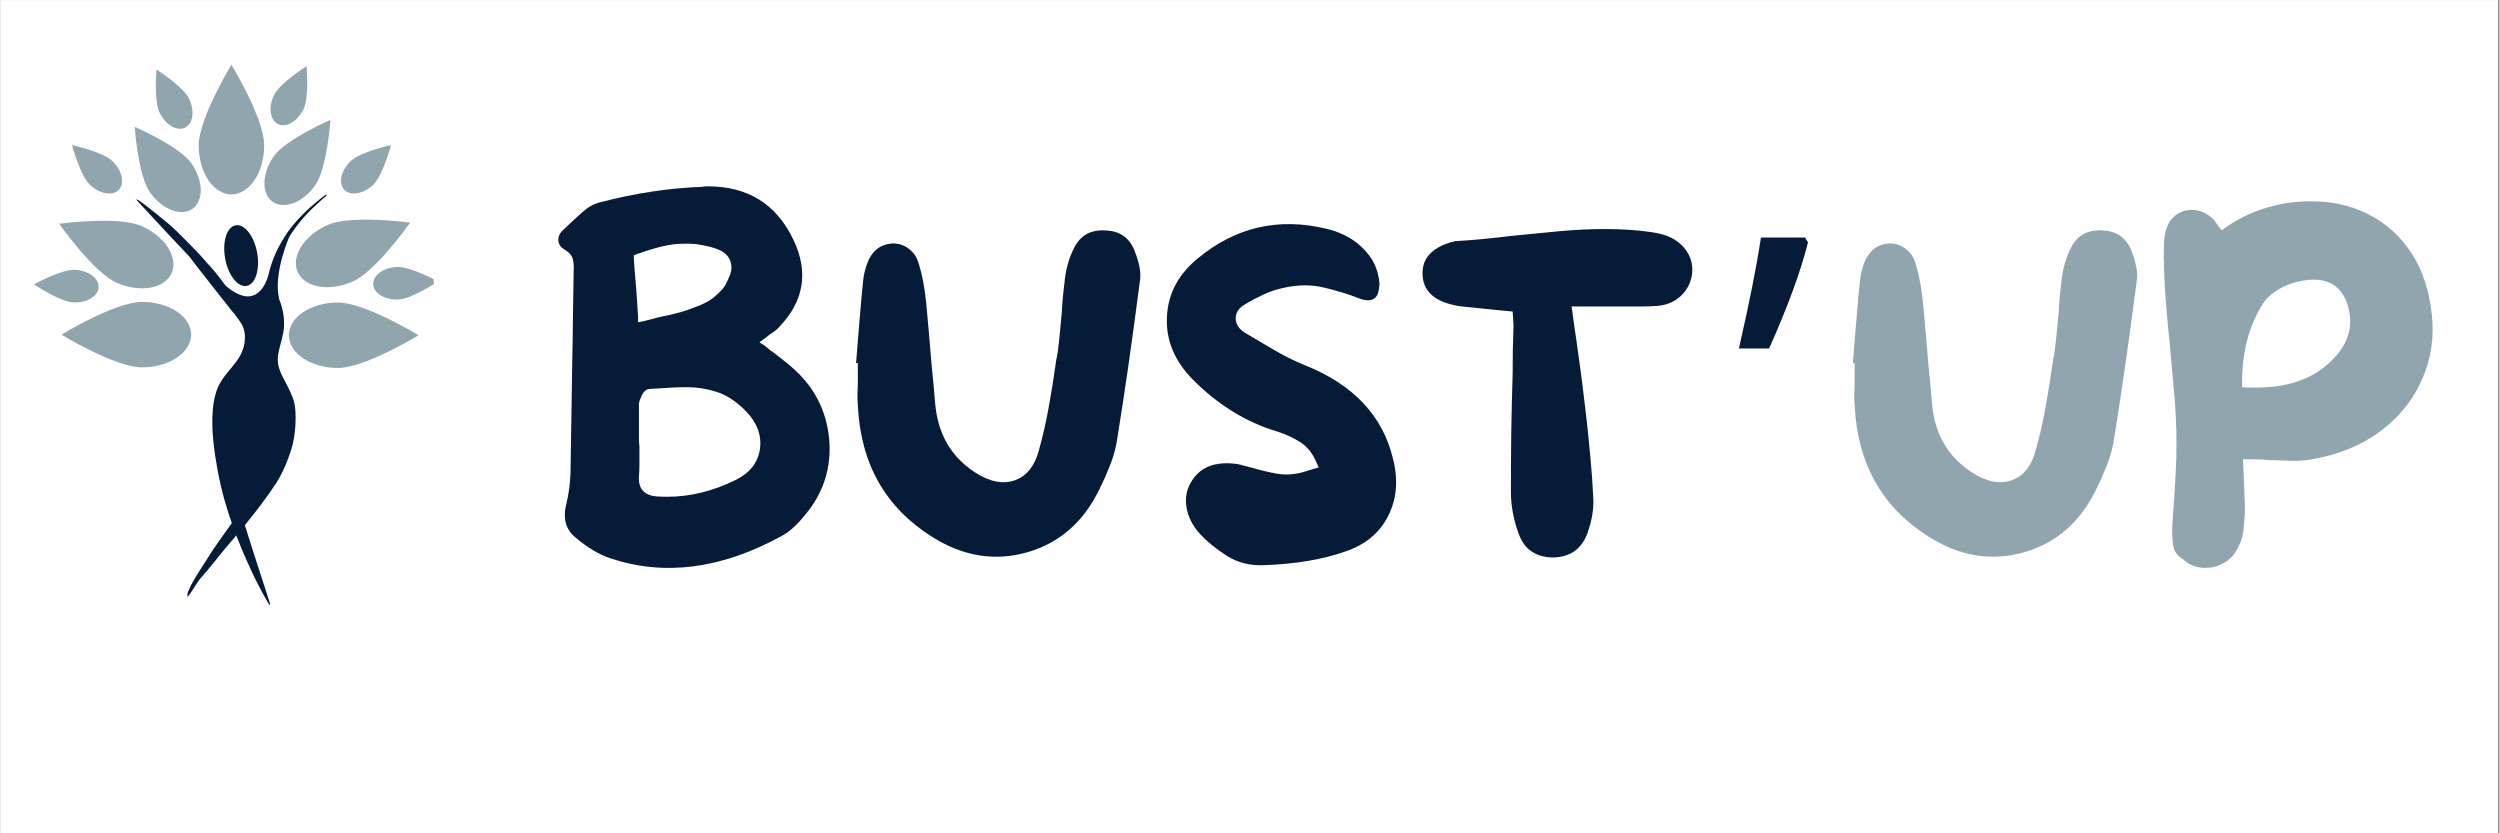 <svg version="1.0" preserveAspectRatio="xMidYMid meet" height="100" viewBox="0 0 224.88 75" zoomAndPan="magnify" width="300" xmlns:xlink="http://www.w3.org/1999/xlink" xmlns="http://www.w3.org/2000/svg"><rect x="0" y="0" width="224.88" height="75" fill="#808080" stroke="none"/><defs><g></g><clipPath id="a8d4a3603d"><path clip-rule="nonzero" d="M 0 0.02 L 224.762 0.02 L 224.762 74.98 L 0 74.98 Z M 0 0.02"></path></clipPath><clipPath id="7f0575b4ac"><path clip-rule="nonzero" d="M 12 17 L 30 17 L 30 54.543 L 12 54.543 Z M 12 17"></path></clipPath><clipPath id="72773b1bf4"><path clip-rule="nonzero" d="M 17 5.82 L 24 5.82 L 24 18 L 17 18 Z M 17 5.82"></path></clipPath><clipPath id="3ca52db53f"><path clip-rule="nonzero" d="M 3 24 L 9 24 L 9 28 L 3 28 Z M 3 24"></path></clipPath><clipPath id="c132e5d1e7"><path clip-rule="nonzero" d="M 24 5.82 L 28 5.82 L 28 12 L 24 12 Z M 24 5.82"></path></clipPath><clipPath id="09b0561d79"><path clip-rule="nonzero" d="M 33 24 L 38.98 24 L 38.98 27 L 33 27 Z M 33 24"></path></clipPath></defs><g clip-path="url(#a8d4a3603d)"><path fill-rule="nonzero" fill-opacity="1" d="M 0 0.02 L 224.879 0.02 L 224.879 74.98 L 0 74.98 Z M 0 0.02" fill="#ffffff"></path><path fill-rule="nonzero" fill-opacity="1" d="M 0 0.02 L 224.879 0.02 L 224.879 74.98 L 0 74.98 Z M 0 0.02" fill="#ffffff"></path></g><g fill-opacity="1" fill="#051b37"><g transform="translate(48.677, 51.114)"><g><path d="M 25.891 -11.578 C 26.109 -8.992 25.363 -6.695 23.656 -4.688 C 22.945 -3.82 22.254 -3.211 21.578 -2.859 C 16.16 0.109 11.008 0.766 6.125 -0.891 C 5.113 -1.242 4.094 -1.859 3.062 -2.734 C 2.164 -3.461 1.895 -4.492 2.25 -5.828 C 2.457 -6.703 2.578 -7.613 2.609 -8.562 C 2.641 -10.25 2.664 -11.926 2.688 -13.594 C 2.719 -15.27 2.742 -16.938 2.766 -18.594 C 2.797 -19.926 2.816 -21.266 2.828 -22.609 C 2.848 -23.953 2.867 -25.289 2.891 -26.625 L 2.891 -26.797 C 2.922 -27.086 2.898 -27.406 2.828 -27.75 C 2.766 -28.094 2.488 -28.41 2 -28.703 C 1.727 -28.867 1.566 -29.102 1.516 -29.406 C 1.484 -29.758 1.602 -30.07 1.875 -30.344 L 2.25 -30.703 C 2.707 -31.141 3.188 -31.582 3.688 -32.031 C 4.188 -32.477 4.711 -32.77 5.266 -32.906 C 8.41 -33.727 11.469 -34.191 14.438 -34.297 C 14.602 -34.328 14.781 -34.344 14.969 -34.344 C 18.582 -34.344 21.148 -32.738 22.672 -29.531 C 24.055 -26.645 23.633 -24.035 21.406 -21.703 C 21.301 -21.586 21.18 -21.473 21.047 -21.359 C 20.91 -21.254 20.758 -21.148 20.594 -21.047 C 20.508 -20.992 20.426 -20.93 20.344 -20.859 C 20.27 -20.785 20.191 -20.723 20.109 -20.672 L 19.609 -20.312 L 20.109 -19.984 C 20.266 -19.848 20.414 -19.723 20.562 -19.609 C 20.719 -19.504 20.863 -19.398 21 -19.297 C 21.27 -19.078 21.52 -18.879 21.75 -18.703 C 21.988 -18.523 22.219 -18.336 22.438 -18.141 C 24.5 -16.398 25.648 -14.211 25.891 -11.578 Z M 8.688 -22.641 L 8.688 -22.109 L 9.219 -22.219 C 9.488 -22.281 9.738 -22.344 9.969 -22.406 C 10.195 -22.477 10.438 -22.539 10.688 -22.594 C 11.227 -22.695 11.754 -22.816 12.266 -22.953 C 12.785 -23.086 13.289 -23.254 13.781 -23.453 C 14.57 -23.742 15.145 -24.039 15.5 -24.344 C 15.852 -24.645 16.125 -24.906 16.312 -25.125 L 16.516 -25.406 C 16.68 -25.707 16.836 -26.047 16.984 -26.422 C 17.129 -26.805 17.133 -27.203 17 -27.609 C 16.863 -28.016 16.551 -28.344 16.062 -28.594 C 15.551 -28.832 14.805 -29.02 13.828 -29.156 C 13.359 -29.188 12.906 -29.191 12.469 -29.172 C 12.039 -29.16 11.523 -29.086 10.922 -28.953 C 10.328 -28.816 9.566 -28.586 8.641 -28.266 L 8.312 -28.141 L 8.312 -27.812 C 8.344 -27.219 8.379 -26.723 8.422 -26.328 C 8.461 -25.93 8.492 -25.555 8.516 -25.203 C 8.547 -24.848 8.57 -24.477 8.594 -24.094 C 8.625 -23.719 8.656 -23.234 8.688 -22.641 Z M 19.656 -10.688 C 19.844 -12.02 19.336 -13.242 18.141 -14.359 C 17.379 -15.086 16.57 -15.586 15.719 -15.859 C 14.863 -16.129 14 -16.266 13.125 -16.266 C 12.258 -16.266 11.391 -16.227 10.516 -16.156 L 9.703 -16.109 C 9.43 -16.078 9.211 -15.898 9.047 -15.578 C 8.891 -15.254 8.797 -14.992 8.766 -14.797 C 8.766 -14.391 8.766 -13.973 8.766 -13.547 C 8.766 -13.129 8.766 -12.719 8.766 -12.312 L 8.766 -11.422 L 8.812 -10.969 C 8.812 -10.863 8.812 -10.77 8.812 -10.688 C 8.812 -10.602 8.812 -10.52 8.812 -10.438 C 8.812 -10.062 8.812 -9.688 8.812 -9.312 C 8.812 -8.945 8.797 -8.578 8.766 -8.203 C 8.711 -7.141 9.227 -6.551 10.312 -6.438 C 10.664 -6.414 11.008 -6.406 11.344 -6.406 C 13.375 -6.406 15.41 -6.906 17.453 -7.906 C 18.734 -8.531 19.469 -9.457 19.656 -10.688 Z M 19.656 -10.688"></path></g></g></g><g fill-opacity="1" fill="#051b37"><g transform="translate(75.473, 51.114)"><g><path d="M 26.547 -28.625 C 26.984 -27.539 27.16 -26.66 27.078 -25.984 C 26.367 -20.461 25.66 -15.539 24.953 -11.219 C 24.816 -10.508 24.602 -9.801 24.312 -9.094 C 24.031 -8.383 23.727 -7.707 23.406 -7.062 C 21.988 -4.145 19.844 -2.266 16.969 -1.422 C 14.051 -0.578 11.195 -1.023 8.406 -2.766 C 4.164 -5.41 1.922 -9.367 1.672 -14.641 C 1.641 -15.023 1.629 -15.406 1.641 -15.781 C 1.66 -16.164 1.672 -16.547 1.672 -16.922 C 1.672 -17.109 1.672 -17.289 1.672 -17.469 C 1.672 -17.645 1.672 -17.816 1.672 -17.984 L 1.672 -18.438 L 1.516 -18.438 L 1.625 -19.859 C 1.707 -20.867 1.789 -21.875 1.875 -22.875 C 1.957 -23.883 2.051 -24.891 2.156 -25.891 C 2.188 -26.273 2.285 -26.723 2.453 -27.234 C 2.859 -28.461 3.629 -29.117 4.766 -29.203 C 5.316 -29.223 5.816 -29.062 6.266 -28.719 C 6.711 -28.383 7.016 -27.922 7.172 -27.328 C 7.473 -26.367 7.691 -25.195 7.828 -23.812 C 7.91 -22.895 7.992 -21.973 8.078 -21.047 C 8.16 -20.117 8.238 -19.191 8.312 -18.266 C 8.375 -17.691 8.43 -17.109 8.484 -16.516 C 8.535 -15.922 8.586 -15.32 8.641 -14.719 C 8.891 -12.051 10.062 -10.023 12.156 -8.641 C 13.508 -7.742 14.742 -7.5 15.859 -7.906 C 16.867 -8.289 17.562 -9.148 17.938 -10.484 C 18.32 -11.836 18.633 -13.207 18.875 -14.594 C 19.125 -15.977 19.344 -17.352 19.531 -18.719 L 19.656 -19.375 C 19.738 -19.969 19.805 -20.57 19.859 -21.188 C 19.91 -21.801 19.969 -22.406 20.031 -23 C 20.051 -23.488 20.086 -24 20.141 -24.531 C 20.203 -25.062 20.258 -25.57 20.312 -26.062 C 20.445 -27.094 20.734 -28.031 21.172 -28.875 C 21.734 -29.957 22.672 -30.457 23.984 -30.375 C 25.234 -30.32 26.086 -29.738 26.547 -28.625 Z M 26.547 -28.625"></path></g></g></g><g fill-opacity="1" fill="#051b37"><g transform="translate(103.451, 51.114)"><g><path d="M 21.859 -9.828 C 22.348 -7.898 22.195 -6.172 21.406 -4.641 C 20.625 -3.117 19.332 -2.062 17.531 -1.469 C 15.52 -0.758 13.102 -0.352 10.281 -0.25 C 9 -0.188 7.863 -0.473 6.875 -1.109 C 5.883 -1.754 5.086 -2.406 4.484 -3.062 C 3.828 -3.789 3.426 -4.578 3.281 -5.422 C 3.133 -6.266 3.266 -7.023 3.672 -7.703 C 4.328 -8.848 5.398 -9.422 6.891 -9.422 C 7.297 -9.422 7.703 -9.379 8.109 -9.297 C 8.273 -9.242 8.453 -9.195 8.641 -9.156 C 8.836 -9.113 9.016 -9.066 9.172 -9.016 C 9.91 -8.797 10.66 -8.617 11.422 -8.484 C 12.18 -8.348 12.984 -8.398 13.828 -8.641 L 15.172 -9.047 L 14.969 -9.5 C 14.613 -10.344 14.109 -10.961 13.453 -11.359 C 12.805 -11.754 12.129 -12.062 11.422 -12.281 C 8.617 -13.125 6.086 -14.688 3.828 -16.969 C 2.172 -18.656 1.398 -20.547 1.516 -22.641 C 1.617 -24.703 2.555 -26.453 4.328 -27.891 C 7.691 -30.66 11.508 -31.547 15.781 -30.547 C 17.688 -30.109 19.102 -29.145 20.031 -27.656 C 20.375 -27.031 20.578 -26.348 20.641 -25.609 C 20.641 -25.391 20.609 -25.145 20.547 -24.875 C 20.492 -24.602 20.375 -24.398 20.188 -24.266 C 19.863 -24.016 19.359 -24.031 18.672 -24.312 C 17.859 -24.633 16.867 -24.938 15.703 -25.219 C 14.535 -25.508 13.297 -25.504 11.984 -25.203 C 11.359 -25.066 10.754 -24.863 10.172 -24.594 C 9.586 -24.32 9.051 -24.035 8.562 -23.734 C 7.988 -23.41 7.703 -22.988 7.703 -22.469 C 7.703 -21.957 7.973 -21.523 8.516 -21.172 L 9.422 -20.641 C 10.148 -20.203 10.891 -19.77 11.641 -19.344 C 12.391 -18.926 13.16 -18.555 13.953 -18.234 C 18.297 -16.492 20.93 -13.691 21.859 -9.828 Z M 21.859 -9.828"></path></g></g></g><g fill-opacity="1" fill="#051b37"><g transform="translate(126.454, 51.114)"><g><path d="M 23.125 -30.016 C 23.988 -29.766 24.664 -29.32 25.156 -28.688 C 25.645 -28.051 25.852 -27.336 25.781 -26.547 C 25.695 -25.734 25.359 -25.047 24.766 -24.484 C 24.18 -23.93 23.441 -23.629 22.547 -23.578 C 22.117 -23.547 21.688 -23.531 21.25 -23.531 C 20.812 -23.531 20.375 -23.531 19.938 -23.531 C 19.719 -23.531 19.504 -23.531 19.297 -23.531 C 19.098 -23.531 18.891 -23.531 18.672 -23.531 L 14.922 -23.531 L 15 -23.047 C 15.062 -22.523 15.129 -22.02 15.203 -21.531 C 15.285 -21.039 15.359 -20.551 15.422 -20.062 C 15.578 -18.977 15.723 -17.91 15.859 -16.859 C 15.992 -15.816 16.117 -14.781 16.234 -13.75 C 16.367 -12.602 16.492 -11.383 16.609 -10.094 C 16.734 -8.801 16.828 -7.477 16.891 -6.125 C 16.91 -5.145 16.719 -4.109 16.312 -3.016 C 15.77 -1.66 14.75 -0.969 13.25 -0.938 C 11.727 -0.969 10.711 -1.648 10.203 -2.984 C 9.711 -4.285 9.469 -5.57 9.469 -6.844 C 9.469 -8.645 9.477 -10.438 9.5 -12.219 C 9.531 -14 9.57 -15.77 9.625 -17.531 C 9.625 -18.238 9.629 -18.945 9.641 -19.656 C 9.66 -20.363 9.68 -21.082 9.703 -21.812 C 9.703 -21.926 9.691 -22.117 9.672 -22.391 L 9.625 -23.078 L 8.281 -23.203 C 7.812 -23.254 7.348 -23.301 6.891 -23.344 C 6.43 -23.383 5.969 -23.43 5.5 -23.484 C 5.258 -23.516 5.035 -23.539 4.828 -23.562 C 4.629 -23.594 4.422 -23.633 4.203 -23.688 C 2.461 -24.102 1.566 -25.004 1.516 -26.391 C 1.453 -27.828 2.32 -28.805 4.125 -29.328 L 4.234 -29.328 C 4.316 -29.379 4.375 -29.406 4.406 -29.406 C 5.27 -29.457 6.133 -29.523 7 -29.609 C 7.875 -29.691 8.734 -29.785 9.578 -29.891 C 10.961 -30.023 12.352 -30.16 13.75 -30.297 C 15.156 -30.43 16.551 -30.5 17.938 -30.5 C 18.645 -30.5 19.344 -30.477 20.031 -30.438 C 20.727 -30.395 21.43 -30.32 22.141 -30.219 C 22.492 -30.164 22.82 -30.098 23.125 -30.016 Z M 23.125 -30.016"></path></g></g></g><g fill-opacity="1" fill="#051b37"><g transform="translate(153.128, 51.114)"><g><path d="M 9.266 -29.734 L 9.531 -29.297 C 8.875 -26.68 7.707 -23.5 6.031 -19.75 L 3.312 -19.75 C 4.238 -23.77 4.898 -27.098 5.297 -29.734 Z M 9.016 -25.375 Z M 8.922 -36.562 Z M 8.922 -36.562"></path></g></g></g><g fill-opacity="1" fill="#91a5af"><g transform="translate(165.187, 51.114)"><g><path d="M 26.547 -28.625 C 26.984 -27.539 27.16 -26.66 27.078 -25.984 C 26.367 -20.461 25.66 -15.539 24.953 -11.219 C 24.816 -10.508 24.602 -9.801 24.312 -9.094 C 24.031 -8.383 23.727 -7.707 23.406 -7.062 C 21.988 -4.145 19.844 -2.266 16.969 -1.422 C 14.051 -0.578 11.195 -1.023 8.406 -2.766 C 4.164 -5.41 1.922 -9.367 1.672 -14.641 C 1.641 -15.023 1.629 -15.406 1.641 -15.781 C 1.66 -16.164 1.672 -16.547 1.672 -16.922 C 1.672 -17.109 1.672 -17.289 1.672 -17.469 C 1.672 -17.645 1.672 -17.816 1.672 -17.984 L 1.672 -18.438 L 1.516 -18.438 L 1.625 -19.859 C 1.707 -20.867 1.789 -21.875 1.875 -22.875 C 1.957 -23.883 2.051 -24.891 2.156 -25.891 C 2.188 -26.273 2.285 -26.723 2.453 -27.234 C 2.859 -28.461 3.629 -29.117 4.766 -29.203 C 5.316 -29.223 5.816 -29.062 6.266 -28.719 C 6.711 -28.383 7.016 -27.922 7.172 -27.328 C 7.473 -26.367 7.691 -25.195 7.828 -23.812 C 7.91 -22.895 7.992 -21.973 8.078 -21.047 C 8.16 -20.117 8.238 -19.191 8.312 -18.266 C 8.375 -17.691 8.43 -17.109 8.484 -16.516 C 8.535 -15.922 8.586 -15.32 8.641 -14.719 C 8.891 -12.051 10.062 -10.023 12.156 -8.641 C 13.508 -7.742 14.742 -7.5 15.859 -7.906 C 16.867 -8.289 17.562 -9.148 17.938 -10.484 C 18.32 -11.836 18.633 -13.207 18.875 -14.594 C 19.125 -15.977 19.344 -17.352 19.531 -18.719 L 19.656 -19.375 C 19.738 -19.969 19.805 -20.57 19.859 -21.188 C 19.91 -21.801 19.969 -22.406 20.031 -23 C 20.051 -23.488 20.086 -24 20.141 -24.531 C 20.203 -25.062 20.258 -25.57 20.312 -26.062 C 20.445 -27.094 20.734 -28.031 21.172 -28.875 C 21.734 -29.957 22.672 -30.457 23.984 -30.375 C 25.234 -30.32 26.086 -29.738 26.547 -28.625 Z M 26.547 -28.625"></path></g></g></g><g fill-opacity="1" fill="#91a5af"><g transform="translate(193.165, 51.114)"><g><path d="M 25.531 -23.609 C 25.906 -21.359 25.695 -19.258 24.906 -17.312 C 24.125 -15.363 22.863 -13.723 21.125 -12.391 C 19.383 -11.066 17.289 -10.195 14.844 -9.781 C 14.301 -9.676 13.703 -9.629 13.047 -9.641 C 12.398 -9.66 11.75 -9.68 11.094 -9.703 C 10.77 -9.734 10.438 -9.754 10.094 -9.766 C 9.75 -9.773 9.414 -9.781 9.094 -9.781 L 8.641 -9.781 L 8.688 -8.734 C 8.719 -8.242 8.742 -7.656 8.766 -6.969 C 8.797 -6.289 8.812 -5.734 8.812 -5.297 L 8.812 -4.938 C 8.781 -4.469 8.742 -4.004 8.703 -3.547 C 8.66 -3.086 8.562 -2.664 8.406 -2.281 C 8.07 -1.469 7.656 -0.906 7.156 -0.594 C 6.656 -0.281 6.203 -0.098 5.797 -0.047 C 5.242 0.035 4.738 0 4.281 -0.156 C 3.82 -0.32 3.484 -0.531 3.266 -0.781 L 3.141 -0.859 C 2.703 -1.129 2.441 -1.516 2.359 -2.016 C 2.285 -2.516 2.258 -3.094 2.281 -3.75 C 2.312 -4.156 2.336 -4.562 2.359 -4.969 C 2.391 -5.383 2.422 -5.805 2.453 -6.234 C 2.504 -7.023 2.551 -7.832 2.594 -8.656 C 2.633 -9.488 2.656 -10.328 2.656 -11.172 C 2.656 -12.609 2.594 -14.062 2.469 -15.531 C 2.344 -17 2.211 -18.457 2.078 -19.906 C 1.941 -21.238 1.816 -22.582 1.703 -23.938 C 1.598 -25.301 1.535 -26.66 1.516 -28.016 C 1.516 -28.367 1.52 -28.711 1.531 -29.047 C 1.539 -29.391 1.57 -29.727 1.625 -30.062 C 1.844 -31.145 2.414 -31.836 3.344 -32.141 C 3.594 -32.191 3.836 -32.219 4.078 -32.219 C 4.754 -32.219 5.379 -31.945 5.953 -31.406 C 6.035 -31.344 6.129 -31.219 6.234 -31.031 C 6.316 -30.926 6.383 -30.832 6.438 -30.75 L 6.734 -30.375 L 7.062 -30.625 C 8.957 -31.957 11.129 -32.734 13.578 -32.953 C 15.703 -33.117 17.598 -32.848 19.266 -32.141 C 20.941 -31.43 22.32 -30.352 23.406 -28.906 C 24.5 -27.469 25.207 -25.703 25.531 -23.609 Z M 16.516 -18.562 C 18.203 -20.164 18.691 -21.941 17.984 -23.891 C 17.66 -24.766 17.129 -25.363 16.391 -25.688 C 15.797 -25.938 15.086 -26.004 14.266 -25.891 C 13.453 -25.785 12.688 -25.535 11.969 -25.141 C 11.25 -24.742 10.711 -24.25 10.359 -23.656 C 9.16 -21.719 8.562 -19.391 8.562 -16.672 L 8.562 -16.266 L 8.969 -16.234 C 9.301 -16.234 9.602 -16.234 9.875 -16.234 C 12.695 -16.234 14.91 -17.008 16.516 -18.562 Z M 16.516 -18.562"></path></g></g></g><path fill-rule="nonzero" fill-opacity="1" d="M 22.137 25.73 C 22.934 25.586 23.355 24.246 23.082 22.742 C 22.809 21.234 21.945 20.133 21.148 20.277 C 20.355 20.422 19.93 21.758 20.203 23.266 C 20.477 24.77 21.34 25.875 22.137 25.73" fill="#051b37"></path><g clip-path="url(#7f0575b4ac)"><path fill-rule="nonzero" fill-opacity="1" d="M 29.32 17.543 C 29.305 17.516 29.266 17.512 29.242 17.531 C 29.242 17.531 29.113 17.629 28.875 17.812 C 28.637 17.996 28.293 18.277 27.867 18.652 C 27.449 19.031 26.949 19.508 26.438 20.113 C 26.312 20.266 26.18 20.418 26.055 20.594 C 25.992 20.676 25.93 20.762 25.863 20.852 C 25.848 20.871 25.832 20.891 25.816 20.918 C 25.801 20.941 25.785 20.961 25.77 20.984 C 25.738 21.031 25.707 21.074 25.676 21.121 C 25.43 21.492 25.191 21.898 24.969 22.336 C 24.746 22.773 24.547 23.246 24.375 23.75 C 24.293 24.004 24.215 24.262 24.152 24.531 C 24.141 24.578 24.133 24.625 24.121 24.668 C 23.953 25.336 23.059 28.129 20.227 25.695 C 19.617 24.832 19.059 24.176 18.605 23.699 C 17.785 22.711 16.828 21.812 15.949 20.914 C 15.035 19.984 12.668 18.188 12.512 18.082 C 12.418 18.016 12.281 17.961 12.172 17.938 C 12.586 18.363 15.078 21.102 16.941 23.047 C 18.125 24.602 20.676 27.812 20.879 28.07 L 20.879 28.074 L 20.895 28.09 C 20.934 28.133 20.98 28.184 21.035 28.238 C 21.094 28.332 21.16 28.426 21.227 28.512 C 21.418 28.754 21.602 29.008 21.754 29.285 L 21.766 29.316 C 21.859 29.52 21.93 29.754 21.961 30.004 C 21.996 30.258 21.992 30.531 21.953 30.816 C 21.945 30.855 21.938 30.891 21.934 30.926 L 21.926 30.961 L 21.922 30.977 L 21.91 31.035 C 21.902 31.07 21.895 31.113 21.887 31.148 C 21.879 31.184 21.867 31.219 21.859 31.254 C 21.816 31.395 21.77 31.543 21.707 31.688 C 21.645 31.832 21.57 31.977 21.488 32.117 C 21.406 32.258 21.312 32.398 21.207 32.539 C 21.004 32.816 20.77 33.094 20.52 33.395 C 20.273 33.691 20.02 34.016 19.801 34.383 C 19.691 34.57 19.59 34.766 19.508 34.973 C 19.484 35.023 19.465 35.074 19.445 35.129 L 19.418 35.211 L 19.41 35.23 L 19.406 35.246 L 19.402 35.254 L 19.391 35.293 C 19.375 35.34 19.359 35.391 19.348 35.441 C 19.332 35.492 19.316 35.551 19.305 35.602 C 19.273 35.715 19.254 35.82 19.227 35.93 C 19.207 36.039 19.188 36.148 19.168 36.258 C 19.152 36.367 19.137 36.477 19.125 36.59 C 19.117 36.645 19.109 36.699 19.105 36.754 C 19.102 36.809 19.094 36.863 19.09 36.922 C 19.051 37.363 19.043 37.812 19.051 38.266 C 19.07 39.164 19.168 40.07 19.297 40.965 C 19.43 41.863 19.594 42.75 19.793 43.617 C 19.988 44.48 20.223 45.32 20.48 46.125 C 20.586 46.449 20.691 46.77 20.805 47.082 C 20.004 48.191 19.199 49.293 18.484 50.457 C 18.125 51.035 16.57 53.301 16.828 53.699 C 17.035 53.551 17.672 52.418 17.93 52.117 C 18.379 51.594 18.832 51.082 19.258 50.539 C 19.883 49.734 20.547 48.961 21.207 48.184 C 21.234 48.262 21.266 48.336 21.293 48.41 C 21.57 49.129 21.855 49.801 22.125 50.414 C 22.398 51.031 22.66 51.586 22.898 52.078 C 23.141 52.566 23.359 52.988 23.547 53.336 C 23.734 53.68 23.887 53.945 23.992 54.129 C 24.098 54.309 24.156 54.406 24.156 54.406 C 24.168 54.426 24.195 54.438 24.219 54.43 C 24.246 54.422 24.262 54.391 24.254 54.363 C 24.254 54.363 24.223 54.254 24.156 54.055 C 24.094 53.855 24 53.562 23.879 53.191 C 23.641 52.453 23.297 51.395 22.883 50.125 C 22.676 49.492 22.461 48.809 22.234 48.082 C 22.148 47.816 22.066 47.539 21.98 47.262 C 22.246 46.938 22.508 46.613 22.766 46.281 C 22.852 46.172 22.938 46.062 23.023 45.949 C 23.109 45.84 23.199 45.727 23.281 45.613 C 23.453 45.383 23.629 45.148 23.801 44.91 C 23.98 44.676 24.145 44.434 24.312 44.191 C 24.398 44.07 24.48 43.949 24.566 43.824 L 24.629 43.734 L 24.66 43.688 L 24.68 43.664 L 24.691 43.645 L 24.699 43.633 C 24.742 43.566 24.785 43.5 24.828 43.434 C 25.164 42.891 25.457 42.312 25.699 41.711 C 25.73 41.637 25.762 41.562 25.789 41.488 C 25.816 41.414 25.844 41.336 25.875 41.262 C 25.934 41.113 25.984 40.957 26.035 40.805 C 26.086 40.652 26.133 40.504 26.184 40.355 L 26.188 40.336 L 26.191 40.32 L 26.203 40.289 L 26.219 40.223 L 26.289 39.973 C 26.293 39.949 26.301 39.93 26.305 39.91 L 26.316 39.848 C 26.391 39.512 26.445 39.18 26.477 38.848 C 26.492 38.68 26.512 38.516 26.52 38.348 L 26.535 38.098 C 26.539 38.016 26.539 37.93 26.539 37.848 L 26.543 37.594 C 26.543 37.508 26.539 37.422 26.539 37.336 L 26.535 37.203 C 26.535 37.16 26.535 37.117 26.531 37.078 L 26.512 36.84 L 26.508 36.777 L 26.504 36.75 L 26.5 36.703 L 26.484 36.566 C 26.477 36.52 26.473 36.473 26.461 36.426 L 26.43 36.293 C 26.391 36.113 26.336 35.941 26.277 35.773 C 26.156 35.445 26.012 35.137 25.863 34.844 C 25.715 34.551 25.559 34.27 25.422 33.992 L 25.32 33.785 L 25.227 33.582 L 25.188 33.484 L 25.164 33.438 C 25.16 33.422 25.152 33.402 25.145 33.383 L 25.086 33.215 L 25.078 33.199 L 25.07 33.176 C 24.984 32.91 24.941 32.641 24.941 32.363 C 24.934 31.812 25.121 31.238 25.281 30.625 C 25.297 30.547 25.316 30.469 25.336 30.395 C 25.355 30.312 25.371 30.234 25.391 30.156 C 25.406 30.078 25.422 29.992 25.438 29.91 L 25.445 29.852 L 25.473 29.68 L 25.48 29.625 L 25.484 29.578 L 25.488 29.547 L 25.496 29.426 L 25.504 29.301 L 25.504 29.18 C 25.504 29.098 25.504 29.02 25.504 28.938 C 25.5 28.855 25.492 28.777 25.488 28.695 L 25.48 28.574 L 25.465 28.457 C 25.453 28.379 25.445 28.297 25.434 28.219 C 25.402 28.066 25.375 27.91 25.336 27.758 C 25.301 27.605 25.25 27.453 25.203 27.301 C 25.191 27.262 25.176 27.23 25.164 27.195 L 25.086 26.992 C 24.469 24.703 25.977 21.316 25.977 21.316 C 26.008 21.27 26.035 21.223 26.062 21.176 C 26.078 21.152 26.094 21.129 26.105 21.105 C 26.117 21.086 26.137 21.062 26.148 21.043 C 26.207 20.957 26.266 20.871 26.324 20.785 C 26.434 20.613 26.559 20.457 26.676 20.301 C 26.789 20.145 26.91 20.004 27.027 19.863 C 27.086 19.797 27.141 19.727 27.199 19.66 C 27.258 19.598 27.316 19.531 27.371 19.469 C 27.426 19.41 27.484 19.348 27.535 19.289 C 27.59 19.227 27.648 19.172 27.699 19.117 C 27.809 19.008 27.91 18.902 28.008 18.801 C 28.41 18.41 28.734 18.117 28.961 17.922 C 29.191 17.727 29.312 17.621 29.312 17.621 C 29.336 17.602 29.34 17.566 29.32 17.543" fill="#051b37"></path></g><g clip-path="url(#72773b1bf4)"><path fill-rule="nonzero" fill-opacity="1" d="M 23.715 13.082 C 23.715 15.52 22.395 17.496 20.77 17.496 C 19.145 17.496 17.824 15.52 17.824 13.082 C 17.824 10.641 20.77 5.824 20.77 5.824 C 20.77 5.824 23.715 10.641 23.715 13.082" fill="#91a5af"></path></g><path fill-rule="nonzero" fill-opacity="1" d="M 12.727 27.172 C 15.164 27.172 17.141 28.492 17.141 30.117 C 17.141 31.742 15.164 33.062 12.727 33.062 C 10.285 33.062 5.469 30.117 5.469 30.117 C 5.469 30.117 10.285 27.172 12.727 27.172" fill="#91a5af"></path><path fill-rule="nonzero" fill-opacity="1" d="M 12.68 20.344 C 14.793 21.27 16.008 23.164 15.387 24.574 C 14.77 25.984 12.555 26.375 10.441 25.445 C 8.328 24.52 5.27 20.137 5.27 20.137 C 5.27 20.137 10.566 19.414 12.68 20.344" fill="#91a5af"></path><path fill-rule="nonzero" fill-opacity="1" d="M 30.355 27.227 C 27.914 27.227 25.938 28.547 25.938 30.172 C 25.938 31.797 27.914 33.117 30.355 33.117 C 32.793 33.117 37.609 30.172 37.609 30.172 C 37.609 30.172 32.793 27.227 30.355 27.227" fill="#91a5af"></path><path fill-rule="nonzero" fill-opacity="1" d="M 29.438 20.242 C 27.324 21.168 26.109 23.062 26.73 24.473 C 27.348 25.883 29.562 26.273 31.676 25.344 C 33.789 24.418 36.848 20.035 36.848 20.035 C 36.848 20.035 31.551 19.312 29.438 20.242" fill="#91a5af"></path><path fill-rule="nonzero" fill-opacity="1" d="M 28.305 16.684 C 27.219 18.223 25.504 18.887 24.477 18.16 C 23.453 17.438 23.5 15.602 24.586 14.059 C 25.672 12.52 29.68 10.789 29.68 10.789 C 29.68 10.789 29.391 15.141 28.305 16.684" fill="#91a5af"></path><path fill-rule="nonzero" fill-opacity="1" d="M 13.438 17.312 C 14.527 18.855 16.238 19.516 17.266 18.793 C 18.293 18.066 18.246 16.23 17.156 14.691 C 16.07 13.148 12.066 11.418 12.066 11.418 C 12.066 11.418 12.352 15.773 13.438 17.312" fill="#91a5af"></path><path fill-rule="nonzero" fill-opacity="1" d="M 8.023 16.621 C 8.902 17.461 10.07 17.668 10.633 17.082 C 11.191 16.496 10.934 15.34 10.055 14.496 C 9.176 13.656 6.426 13.059 6.426 13.059 C 6.426 13.059 7.145 15.777 8.023 16.621" fill="#91a5af"></path><path fill-rule="nonzero" fill-opacity="1" d="M 14.312 10.16 C 14.848 11.25 15.875 11.844 16.602 11.484 C 17.328 11.125 17.484 9.949 16.945 8.859 C 16.406 7.77 14.027 6.262 14.027 6.262 C 14.027 6.262 13.773 9.066 14.312 10.16" fill="#91a5af"></path><g clip-path="url(#3ca52db53f)"><path fill-rule="nonzero" fill-opacity="1" d="M 6.547 27.219 C 7.762 27.27 8.777 26.656 8.812 25.848 C 8.848 25.035 7.891 24.336 6.676 24.285 C 5.461 24.23 2.996 25.594 2.996 25.594 C 2.996 25.594 5.332 27.164 6.547 27.219" fill="#91a5af"></path></g><path fill-rule="nonzero" fill-opacity="1" d="M 33.535 16.621 C 32.656 17.461 31.488 17.668 30.926 17.082 C 30.367 16.496 30.625 15.34 31.504 14.496 C 32.383 13.656 35.133 13.059 35.133 13.059 C 35.133 13.059 34.414 15.777 33.535 16.621" fill="#91a5af"></path><g clip-path="url(#c132e5d1e7)"><path fill-rule="nonzero" fill-opacity="1" d="M 27.246 9.844 C 26.707 10.934 25.684 11.527 24.957 11.168 C 24.23 10.812 24.074 9.637 24.613 8.543 C 25.152 7.453 27.531 5.949 27.531 5.949 C 27.531 5.949 27.785 8.75 27.246 9.844" fill="#91a5af"></path></g><g clip-path="url(#09b0561d79)"><path fill-rule="nonzero" fill-opacity="1" d="M 35.797 26.957 C 34.582 27.008 33.566 26.395 33.531 25.582 C 33.496 24.773 34.453 24.074 35.668 24.023 C 36.883 23.969 39.348 25.332 39.348 25.332 C 39.348 25.332 37.012 26.902 35.797 26.957" fill="#91a5af"></path></g></svg>